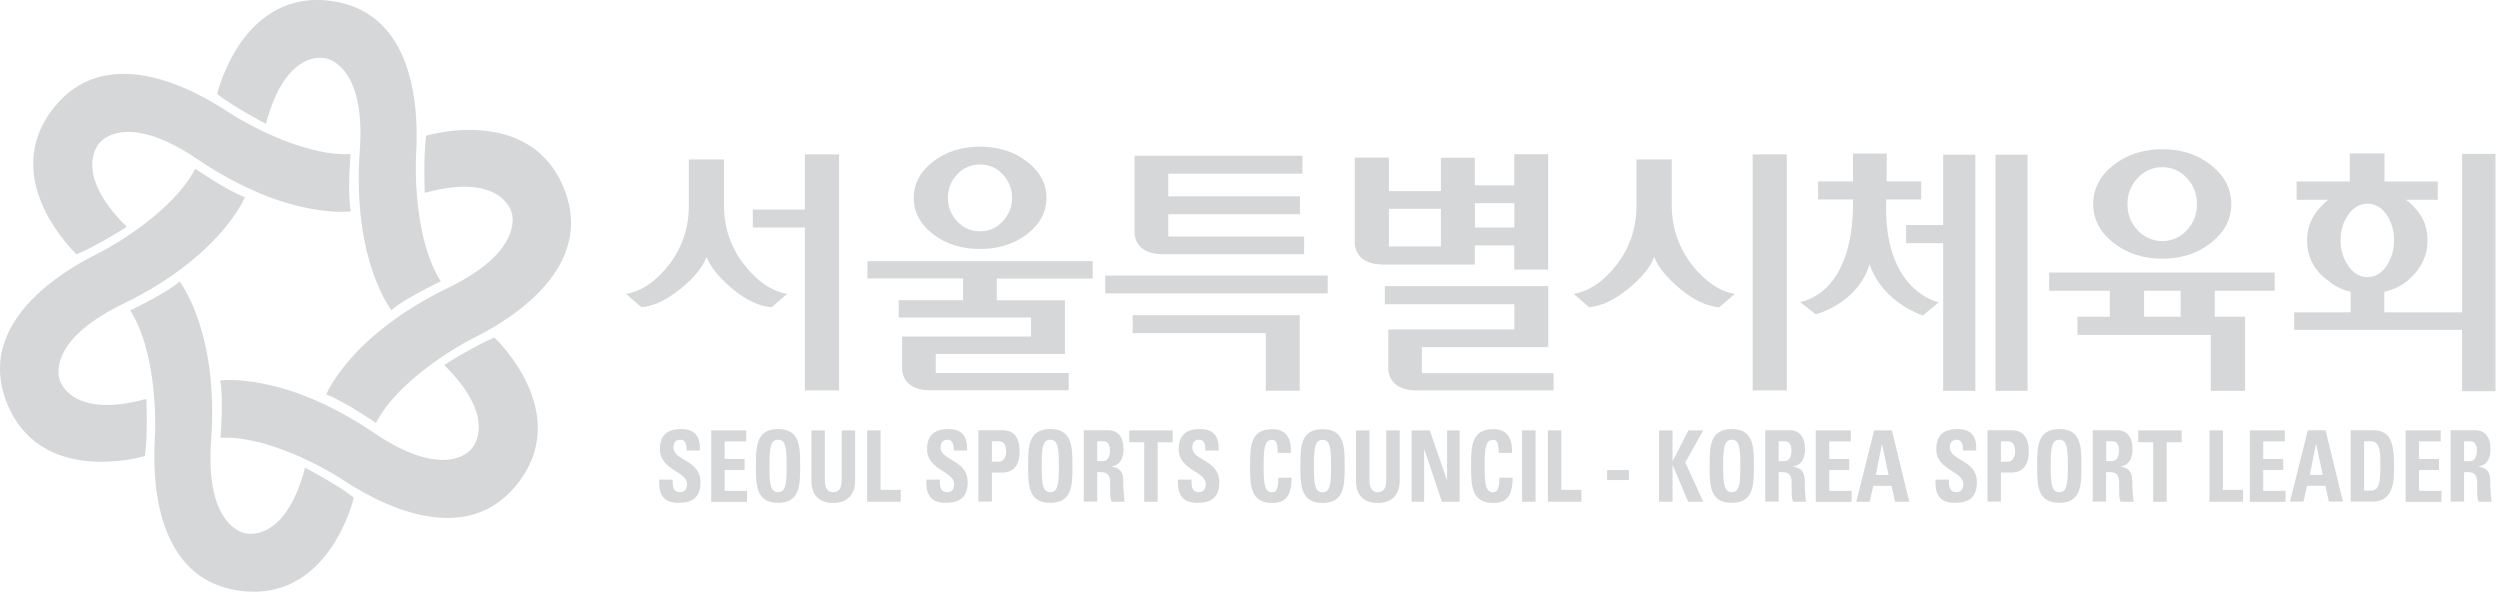 <svg width="169" height="40" viewBox="0 0 169 40" fill="none" xmlns="http://www.w3.org/2000/svg">
<g clip-path="url(#clip0_916_3220)">
<path d="M45.851 33.992C44.727 33.992 44.519 33.255 44.563 32.421H45.471C45.471 32.883 45.486 33.27 45.985 33.27C46.29 33.27 46.439 33.047 46.439 32.719C46.439 31.848 44.608 31.796 44.608 30.359C44.608 29.607 44.935 29.004 46.037 29.004C46.923 29.004 47.362 29.444 47.303 30.456H46.417C46.417 30.099 46.365 29.726 45.992 29.726C45.695 29.726 45.523 29.905 45.523 30.24C45.523 31.156 47.355 31.074 47.355 32.593C47.355 33.843 46.529 33.992 45.836 33.992H45.851Z" fill="#D5D7D8"/>
<path d="M48.077 33.918V29.094H50.444V29.838H48.985V31.029H50.333V31.774H48.985V33.181H50.497V33.925H48.077V33.918Z" fill="#D5D7D8"/>
<path d="M52.596 33.27C52.082 33.27 52.015 32.734 52.015 31.498C52.015 30.262 52.082 29.726 52.596 29.726C53.11 29.726 53.177 30.262 53.177 31.498C53.177 32.734 53.11 33.27 52.596 33.27ZM52.596 33.992C54.092 33.992 54.092 32.764 54.092 31.498C54.092 30.233 54.092 29.004 52.596 29.004C51.1 29.004 51.1 30.218 51.1 31.498C51.1 32.779 51.1 33.992 52.596 33.992Z" fill="#D5D7D8"/>
<path d="M57.807 29.094V32.518C57.807 33.24 57.442 34 56.333 34C55.336 34 54.852 33.426 54.852 32.518V29.094H55.76V32.451C55.76 33.047 55.991 33.278 56.318 33.278C56.713 33.278 56.899 32.98 56.899 32.451V29.094H57.807Z" fill="#D5D7D8"/>
<path d="M58.619 33.918V29.094H59.527V33.114H60.89V33.918H58.619Z" fill="#D5D7D8"/>
<path d="M63.913 33.992C62.788 33.992 62.58 33.255 62.625 32.421H63.533C63.533 32.883 63.548 33.27 64.047 33.27C64.352 33.27 64.501 33.047 64.501 32.719C64.501 31.848 62.669 31.796 62.669 30.359C62.669 29.607 62.997 29.004 64.099 29.004C64.985 29.004 65.424 29.444 65.364 30.456H64.478C64.478 30.099 64.426 29.726 64.054 29.726C63.756 29.726 63.585 29.905 63.585 30.24C63.585 31.156 65.416 31.074 65.416 32.593C65.416 33.843 64.59 33.992 63.898 33.992H63.913Z" fill="#D5D7D8"/>
<path d="M67.053 29.831H67.507C67.917 29.831 68.014 30.166 68.014 30.56C68.014 30.88 67.828 31.208 67.56 31.208H67.053V29.831ZM66.145 33.91H67.053V31.945H67.723C68.788 31.945 68.929 31.074 68.929 30.53C68.929 29.645 68.602 29.086 67.775 29.086H66.138V33.91H66.145Z" fill="#D5D7D8"/>
<path d="M70.999 33.27C70.486 33.27 70.419 32.734 70.419 31.498C70.419 30.262 70.486 29.726 70.999 29.726C71.513 29.726 71.58 30.262 71.58 31.498C71.58 32.734 71.513 33.27 70.999 33.27ZM70.999 33.992C72.496 33.992 72.496 32.764 72.496 31.498C72.496 30.233 72.496 29.004 70.999 29.004C69.503 29.004 69.503 30.218 69.503 31.498C69.503 32.779 69.503 33.992 70.999 33.992Z" fill="#D5D7D8"/>
<path d="M74.171 29.831H74.573C74.863 29.831 75.034 30.002 75.034 30.463C75.034 30.769 74.93 31.171 74.573 31.171H74.171V29.831ZM74.171 31.915H74.402C75.102 31.915 75.049 32.407 75.049 32.98C75.049 33.292 75.027 33.62 75.146 33.918H76.04C75.958 33.717 75.935 32.809 75.935 32.503C75.935 31.632 75.347 31.58 75.146 31.55V31.535C75.734 31.431 75.95 30.97 75.95 30.352C75.95 29.533 75.556 29.086 74.938 29.086H73.263V33.91H74.171V31.915Z" fill="#D5D7D8"/>
<path d="M79.27 29.094V29.898H78.258V33.918H77.349V29.898H76.337V29.094H79.263H79.27Z" fill="#D5D7D8"/>
<path d="M80.923 33.992C79.799 33.992 79.591 33.255 79.635 32.421H80.544C80.544 32.883 80.558 33.27 81.057 33.27C81.363 33.27 81.511 33.047 81.511 32.719C81.511 31.848 79.68 31.796 79.68 30.359C79.68 29.607 80.008 29.004 81.109 29.004C81.995 29.004 82.435 29.444 82.375 30.456H81.489C81.489 30.099 81.437 29.726 81.065 29.726C80.767 29.726 80.596 29.905 80.596 30.24C80.596 31.156 82.427 31.074 82.427 32.593C82.427 33.843 81.601 33.992 80.908 33.992H80.923Z" fill="#D5D7D8"/>
<path d="M84.504 31.506C84.504 30.233 84.504 29.012 86 29.012C86.923 29.012 87.296 29.578 87.266 30.612H86.373C86.373 29.972 86.268 29.734 86 29.734C85.487 29.734 85.42 30.27 85.42 31.506C85.42 32.742 85.487 33.278 86 33.278C86.425 33.278 86.402 32.675 86.417 32.295H87.311C87.311 33.583 86.849 34 86 34C84.504 34 84.504 32.771 84.504 31.506Z" fill="#D5D7D8"/>
<path d="M89.983 31.506C89.983 30.27 89.916 29.734 89.403 29.734C88.889 29.734 88.822 30.27 88.822 31.506C88.822 32.742 88.889 33.278 89.403 33.278C89.916 33.278 89.983 32.742 89.983 31.506ZM87.906 31.506C87.906 30.233 87.906 29.012 89.403 29.012C90.899 29.012 90.899 30.225 90.899 31.506C90.899 32.786 90.899 34 89.403 34C87.906 34 87.906 32.771 87.906 31.506Z" fill="#D5D7D8"/>
<path d="M94.621 29.094V32.518C94.621 33.24 94.257 34 93.147 34C92.15 34 91.666 33.426 91.666 32.518V29.094H92.574V32.451C92.574 33.047 92.805 33.278 93.133 33.278C93.527 33.278 93.713 32.98 93.713 32.451V29.094H94.621Z" fill="#D5D7D8"/>
<path d="M95.425 33.918V29.094H96.653L97.807 32.436H97.822V29.094H98.671V33.918H97.472L96.288 30.389H96.273V33.918H95.425Z" fill="#D5D7D8"/>
<path d="M99.445 31.506C99.445 30.233 99.445 29.012 100.942 29.012C101.865 29.012 102.244 29.578 102.207 30.612H101.314C101.314 29.972 101.21 29.734 100.942 29.734C100.428 29.734 100.361 30.27 100.361 31.506C100.361 32.742 100.428 33.278 100.942 33.278C101.366 33.278 101.344 32.675 101.359 32.295H102.252C102.252 33.583 101.79 34 100.942 34C99.445 34 99.445 32.771 99.445 31.506Z" fill="#D5D7D8"/>
<path d="M102.893 33.918V29.094H103.801V33.918H102.893Z" fill="#D5D7D8"/>
<path d="M104.635 33.918V29.094H105.543V33.114H106.905V33.918H104.635Z" fill="#D5D7D8"/>
<path d="M110.114 31.774V32.451H108.64V31.774H110.114Z" fill="#D5D7D8"/>
<path d="M114.141 29.094H115.139L113.925 31.26L115.139 33.918H114.119L113.076 31.446H113.062V33.918H112.153V29.094H113.062V31.156H113.076L114.141 29.094Z" fill="#D5D7D8"/>
<path d="M117.067 33.27C116.553 33.27 116.486 32.734 116.486 31.498C116.486 30.262 116.553 29.726 117.067 29.726C117.58 29.726 117.647 30.262 117.647 31.498C117.647 32.734 117.58 33.27 117.067 33.27ZM117.067 33.992C118.563 33.992 118.563 32.764 118.563 31.498C118.563 30.233 118.563 29.004 117.067 29.004C115.57 29.004 115.57 30.218 115.57 31.498C115.57 32.779 115.57 33.992 117.067 33.992Z" fill="#D5D7D8"/>
<path d="M120.238 29.831H120.64C120.931 29.831 121.102 30.002 121.102 30.463C121.102 30.769 120.998 31.171 120.64 31.171H120.238V29.831ZM120.238 31.915H120.469C121.169 31.915 121.117 32.407 121.117 32.98C121.117 33.292 121.094 33.62 121.214 33.918H122.107C122.025 33.717 122.003 32.809 122.003 32.503C122.003 31.632 121.415 31.58 121.214 31.55V31.535C121.802 31.431 122.018 30.97 122.018 30.352C122.018 29.533 121.623 29.086 121.005 29.086H119.33V33.91H120.238V31.915Z" fill="#D5D7D8"/>
<path d="M122.747 33.918V29.094H125.114V29.838H123.655V31.029H125.003V31.774H123.655V33.181H125.167V33.925H122.747V33.918Z" fill="#D5D7D8"/>
<path d="M125.486 33.918L126.692 29.094H127.891L129.067 33.918H128.107L127.869 32.846H126.633L126.387 33.918H125.494H125.486ZM127.236 30.024H127.221L126.804 32.109H127.668L127.228 30.024H127.236Z" fill="#D5D7D8"/>
<path d="M132.127 33.992C131.003 33.992 130.795 33.255 130.84 32.421H131.748C131.748 32.883 131.763 33.27 132.269 33.27C132.574 33.27 132.723 33.047 132.723 32.719C132.723 31.848 130.892 31.796 130.892 30.359C130.892 29.607 131.219 29.004 132.321 29.004C133.207 29.004 133.646 29.444 133.587 30.456H132.701C132.701 30.099 132.649 29.726 132.276 29.726C131.979 29.726 131.807 29.905 131.807 30.24C131.807 31.156 133.639 31.074 133.639 32.593C133.639 33.843 132.812 33.992 132.12 33.992H132.127Z" fill="#D5D7D8"/>
<path d="M135.262 29.831H135.716C136.125 29.831 136.222 30.166 136.222 30.56C136.222 30.88 136.036 31.208 135.768 31.208H135.262V29.831ZM134.354 33.91H135.262V31.945H135.939C137.004 31.945 137.145 31.074 137.145 30.53C137.145 29.645 136.818 29.086 135.991 29.086H134.354V33.91Z" fill="#D5D7D8"/>
<path d="M139.207 33.27C138.694 33.27 138.627 32.734 138.627 31.498C138.627 30.262 138.694 29.726 139.207 29.726C139.721 29.726 139.788 30.262 139.788 31.498C139.788 32.734 139.721 33.27 139.207 33.27ZM139.207 33.992C140.704 33.992 140.704 32.764 140.704 31.498C140.704 30.233 140.704 29.004 139.207 29.004C137.711 29.004 137.711 30.218 137.711 31.498C137.711 32.779 137.711 33.992 139.207 33.992Z" fill="#D5D7D8"/>
<path d="M142.379 29.831H142.781C143.071 29.831 143.242 30.002 143.242 30.463C143.242 30.769 143.138 31.171 142.781 31.171H142.379V29.831ZM142.379 31.915H142.609C143.309 31.915 143.257 32.407 143.257 32.98C143.257 33.292 143.235 33.62 143.354 33.918H144.247C144.165 33.717 144.143 32.809 144.143 32.503C144.143 31.632 143.555 31.58 143.354 31.55V31.535C143.942 31.431 144.158 30.97 144.158 30.352C144.158 29.533 143.763 29.086 143.138 29.086H141.463V33.91H142.371V31.915H142.379Z" fill="#D5D7D8"/>
<path d="M147.478 29.094V29.898H146.466V33.918H145.557V29.898H144.545V29.094H147.471H147.478Z" fill="#D5D7D8"/>
<path d="M149.361 33.918V29.094H150.27V33.114H151.632V33.918H149.369H149.361Z" fill="#D5D7D8"/>
<path d="M152.086 33.918V29.094H154.453V29.838H152.994V31.029H154.342V31.774H152.994V33.181H154.505V33.925H152.086V33.918Z" fill="#D5D7D8"/>
<path d="M157.007 32.101H156.144L156.561 30.017H156.576L157.015 32.101H157.007ZM155.712 33.91L155.958 32.838H157.193L157.432 33.91H158.385L157.208 29.086H156.01L154.804 33.91H155.697H155.712Z" fill="#D5D7D8"/>
<path d="M159.814 29.831H160.283C160.915 29.831 160.915 30.612 160.915 31.498C160.915 32.704 160.804 33.166 160.253 33.166H159.814V29.823V29.831ZM158.905 33.91H160.387C161.935 33.91 161.838 32.213 161.838 31.468C161.838 29.965 161.615 29.086 160.424 29.086H158.905V33.91Z" fill="#D5D7D8"/>
<path d="M162.62 33.918V29.094H164.988V29.838H163.528V31.029H164.876V31.774H163.528V33.181H165.04V33.925H162.62V33.918Z" fill="#D5D7D8"/>
<path d="M166.573 29.831H166.975C167.266 29.831 167.437 30.002 167.437 30.463C167.437 30.769 167.333 31.171 166.975 31.171H166.573V29.831ZM166.573 31.915H166.812C167.511 31.915 167.459 32.407 167.459 32.98C167.459 33.292 167.437 33.62 167.556 33.918H168.449C168.367 33.717 168.345 32.809 168.345 32.503C168.345 31.632 167.757 31.58 167.556 31.55V31.535C168.144 31.431 168.36 30.97 168.36 30.352C168.36 29.533 167.965 29.086 167.34 29.086H165.665V33.91H166.573V31.915Z" fill="#D5D7D8"/>
<path d="M131.36 15.209H128.852V16.438H131.36V26.421H133.534V10.46H131.36V15.209Z" fill="#D5D7D8"/>
<path d="M137.063 10.46H134.896V26.421H137.063V10.46Z" fill="#D5D7D8"/>
<path d="M127.519 13.482H129.871V12.261H127.534L127.549 10.378H125.263V12.261H122.903V13.482H125.263C125.33 17.13 124.139 19.825 121.697 20.428L122.74 21.247C122.74 21.247 125.591 20.54 126.387 17.845C126.387 17.845 126.968 20.205 129.983 21.329L131.063 20.436C131.063 20.436 127.244 19.721 127.512 13.482H127.519Z" fill="#D5D7D8"/>
<path d="M166.44 10.4V21.113H161.177V19.721C161.899 19.564 162.457 19.252 162.896 18.85C163.663 18.15 164.102 17.286 164.102 16.244C164.102 15.202 163.715 14.51 163.045 13.84C162.867 13.661 162.822 13.639 162.628 13.505H164.795V12.269H161.192V10.37H158.846V12.269H155.251V13.505H157.395C157.253 13.594 157.149 13.713 157 13.854C156.412 14.428 155.958 15.194 155.958 16.252C155.958 17.309 156.382 18.187 157.261 18.887C157.737 19.267 158.243 19.587 158.906 19.713V21.113H155.087V22.297H166.433V26.443H168.696V10.4H166.433H166.44ZM160.038 18.731C159.516 18.731 159.092 18.478 158.742 17.971C158.392 17.465 158.221 16.884 158.221 16.237C158.221 15.589 158.392 15.016 158.742 14.517C159.092 14.018 159.524 13.773 160.038 13.773C160.551 13.773 160.998 14.018 161.333 14.517C161.675 15.016 161.839 15.589 161.839 16.237C161.839 16.884 161.668 17.465 161.333 17.971C160.998 18.478 160.559 18.731 160.038 18.731Z" fill="#D5D7D8"/>
<path d="M50.266 17.845C49.38 16.691 48.941 15.358 48.941 13.854V10.78H46.566V13.854C46.573 15.358 46.134 16.683 45.263 17.845C44.384 18.999 43.402 19.676 42.322 19.87L43.364 20.77C44.198 20.689 45.077 20.279 46 19.527C46.916 18.783 47.504 18.061 47.764 17.368C48.025 18.053 48.613 18.775 49.529 19.535C50.444 20.294 51.323 20.711 52.164 20.77L53.206 19.87C52.134 19.676 51.159 18.999 50.273 17.845H50.266Z" fill="#D5D7D8"/>
<path d="M54.412 10.437V14.167H50.891V15.381H54.412V26.391H56.72V10.437H54.412Z" fill="#D5D7D8"/>
<path d="M114.335 17.845C113.456 16.691 113.01 15.358 113.01 13.854V10.78H110.627V13.854C110.635 15.358 110.203 16.683 109.324 17.845C108.446 18.999 107.463 19.676 106.384 19.87L107.426 20.77C108.26 20.689 109.138 20.279 110.061 19.527C110.977 18.783 111.565 18.061 111.826 17.368C112.086 18.053 112.675 18.775 113.59 19.535C114.506 20.294 115.384 20.711 116.226 20.77L117.268 19.87C116.196 19.676 115.221 18.999 114.335 17.845Z" fill="#D5D7D8"/>
<path d="M120.789 10.437H118.481V26.391H120.789V10.437Z" fill="#D5D7D8"/>
<path d="M63.071 15.827C63.942 16.497 65.007 16.832 66.25 16.832C67.493 16.832 68.558 16.497 69.429 15.827C70.3 15.157 70.739 14.338 70.739 13.378C70.739 12.418 70.3 11.599 69.429 10.929C68.558 10.251 67.493 9.916 66.25 9.916C65.007 9.916 63.942 10.251 63.071 10.929C62.2 11.606 61.769 12.425 61.769 13.378C61.769 14.331 62.2 15.157 63.071 15.827ZM64.702 11.792C65.119 11.346 65.632 11.122 66.25 11.122C66.868 11.122 67.374 11.346 67.791 11.792C68.208 12.239 68.417 12.768 68.417 13.378C68.417 13.989 68.208 14.51 67.791 14.956C67.374 15.41 66.861 15.634 66.25 15.634C65.64 15.634 65.119 15.41 64.702 14.956C64.285 14.502 64.076 13.981 64.076 13.378C64.076 12.775 64.285 12.239 64.702 11.792Z" fill="#D5D7D8"/>
<path d="M73.866 18.82V17.651H58.642V18.82H65.103V20.294H60.756V21.463H69.697V22.751H60.979V24.828C60.979 24.828 60.838 26.361 62.848 26.384H72.243V25.215H63.257V23.927H71.99V20.302H67.382V18.828H73.858L73.866 18.82Z" fill="#D5D7D8"/>
<path d="M85.568 21.306H76.567V22.52H85.568V26.413H87.861V21.306H87.213H85.568Z" fill="#D5D7D8"/>
<path d="M89.752 18.627H74.714V19.832H89.752V18.627Z" fill="#D5D7D8"/>
<path d="M78.563 17.182H88.159V15.991H78.973V14.48H87.876V13.274H78.973V11.74H88.048V10.527H76.695V15.626C76.695 15.626 76.553 17.16 78.563 17.182Z" fill="#D5D7D8"/>
<path d="M96.118 25.222V23.465H104.664V19.341H93.616V20.562H102.371V22.267H93.847V24.835C93.847 24.835 93.706 26.369 95.716 26.391H105.021V25.222H96.125H96.118Z" fill="#D5D7D8"/>
<path d="M97.406 17.882H99.699V16.587H102.364V18.224H104.657V10.422H102.364V12.529H99.699V10.661H97.406V12.916H93.892V10.653H91.584V16.326C91.584 16.326 91.443 17.86 93.453 17.882H97.406ZM102.371 13.735V15.381H99.706V13.735H102.371ZM97.406 14.115V16.661H93.892V14.115H97.406Z" fill="#D5D7D8"/>
<path d="M153.769 19.654V18.425H138.522V19.654H142.624V21.411H140.436V22.639H149.451V26.421H151.766V21.411H149.719V19.654H153.762H153.769ZM147.411 21.411H144.94V19.654H147.411V21.411Z" fill="#D5D7D8"/>
<path d="M142.862 16.408C143.771 17.13 144.872 17.488 146.168 17.488C147.463 17.488 148.565 17.13 149.473 16.408C150.381 15.686 150.836 14.815 150.836 13.795C150.836 12.775 150.381 11.889 149.473 11.167C148.565 10.445 147.463 10.088 146.168 10.088C144.872 10.088 143.771 10.445 142.862 11.167C141.954 11.889 141.5 12.768 141.5 13.795C141.5 14.822 141.954 15.686 142.862 16.408ZM144.508 12.031C144.969 11.547 145.52 11.301 146.168 11.301C146.815 11.301 147.374 11.539 147.828 12.031C148.289 12.514 148.513 13.103 148.513 13.802C148.513 14.502 148.282 15.083 147.828 15.567C147.366 16.051 146.815 16.296 146.168 16.296C145.52 16.296 144.969 16.051 144.508 15.567C144.046 15.083 143.815 14.487 143.815 13.802C143.815 13.117 144.046 12.522 144.508 12.031Z" fill="#D5D7D8"/>
<path d="M14.68 6.35C14.68 6.35 16.378 -0.945 22.631 0.104C28.877 1.154 28.17 9.485 28.118 10.661C28.073 11.681 28.058 16.319 29.8 19.014C29.8 19.014 27.321 20.19 26.458 20.964C26.458 20.964 23.793 17.584 24.321 10.207C24.753 4.325 22.028 3.946 22.028 3.946C22.028 3.946 19.341 3.171 17.978 8.375C17.978 8.375 15.723 7.192 14.673 6.35H14.68Z" fill="#D5D7D8"/>
<path d="M5.166 17.182C5.166 17.182 -0.306 12.06 3.729 7.169C7.764 2.286 14.628 7.058 15.618 7.698C16.482 8.249 20.487 10.579 23.696 10.415C23.696 10.415 23.472 13.147 23.718 14.286C23.718 14.286 19.46 14.904 13.34 10.758C8.456 7.445 6.767 9.619 6.767 9.619C6.767 9.619 4.749 11.562 8.576 15.336C8.576 15.336 6.417 16.698 5.166 17.19V17.182Z" fill="#D5D7D8"/>
<path d="M9.79 30.828C9.79 30.828 2.613 33.002 0.402 27.069C-1.809 21.135 5.755 17.577 6.804 17.041C7.712 16.572 11.733 14.257 13.199 11.405C13.199 11.405 15.455 12.961 16.557 13.326C16.557 13.326 14.963 17.324 8.308 20.547C3 23.116 4.035 25.669 4.035 25.669C4.035 25.669 4.705 28.387 9.894 26.965C9.894 26.965 9.998 29.511 9.797 30.843L9.79 30.828Z" fill="#D5D7D8"/>
<path d="M23.92 33.65C23.92 33.65 22.215 40.953 15.969 39.896C9.723 38.846 10.43 30.516 10.482 29.339C10.527 28.32 10.542 23.681 8.8 20.986C8.8 20.986 11.279 19.81 12.142 19.029C12.142 19.029 14.808 22.408 14.272 29.786C13.847 35.667 16.572 36.047 16.572 36.047C16.572 36.047 19.259 36.821 20.622 31.617C20.622 31.617 22.878 32.801 23.927 33.642L23.92 33.65Z" fill="#D5D7D8"/>
<path d="M33.434 22.825C33.434 22.825 38.906 27.947 34.871 32.838C30.836 37.722 23.972 32.95 22.982 32.31C22.118 31.759 18.113 29.429 14.904 29.593C14.904 29.593 15.127 26.86 14.882 25.721C14.882 25.721 19.14 25.103 25.26 29.25C30.143 32.563 31.833 30.389 31.833 30.389C31.833 30.389 33.851 28.446 30.024 24.672C30.024 24.672 32.176 23.309 33.426 22.818L33.434 22.825Z" fill="#D5D7D8"/>
<path d="M28.811 9.172C28.811 9.172 35.987 6.998 38.198 12.931C40.409 18.865 32.846 22.423 31.803 22.959C30.895 23.428 26.875 25.736 25.416 28.595C25.416 28.595 23.16 27.039 22.051 26.674C22.051 26.674 23.644 22.676 30.299 19.453C35.608 16.877 34.573 14.331 34.573 14.331C34.573 14.331 33.903 11.614 28.714 13.036C28.714 13.036 28.61 10.489 28.811 9.157V9.172Z" fill="#D5D7D8"/>
</g>
<defs>
<clipPath id="clip0_916_3220">
<rect width="168.695" height="40" fill="white"/>
</clipPath>
</defs>
</svg>
